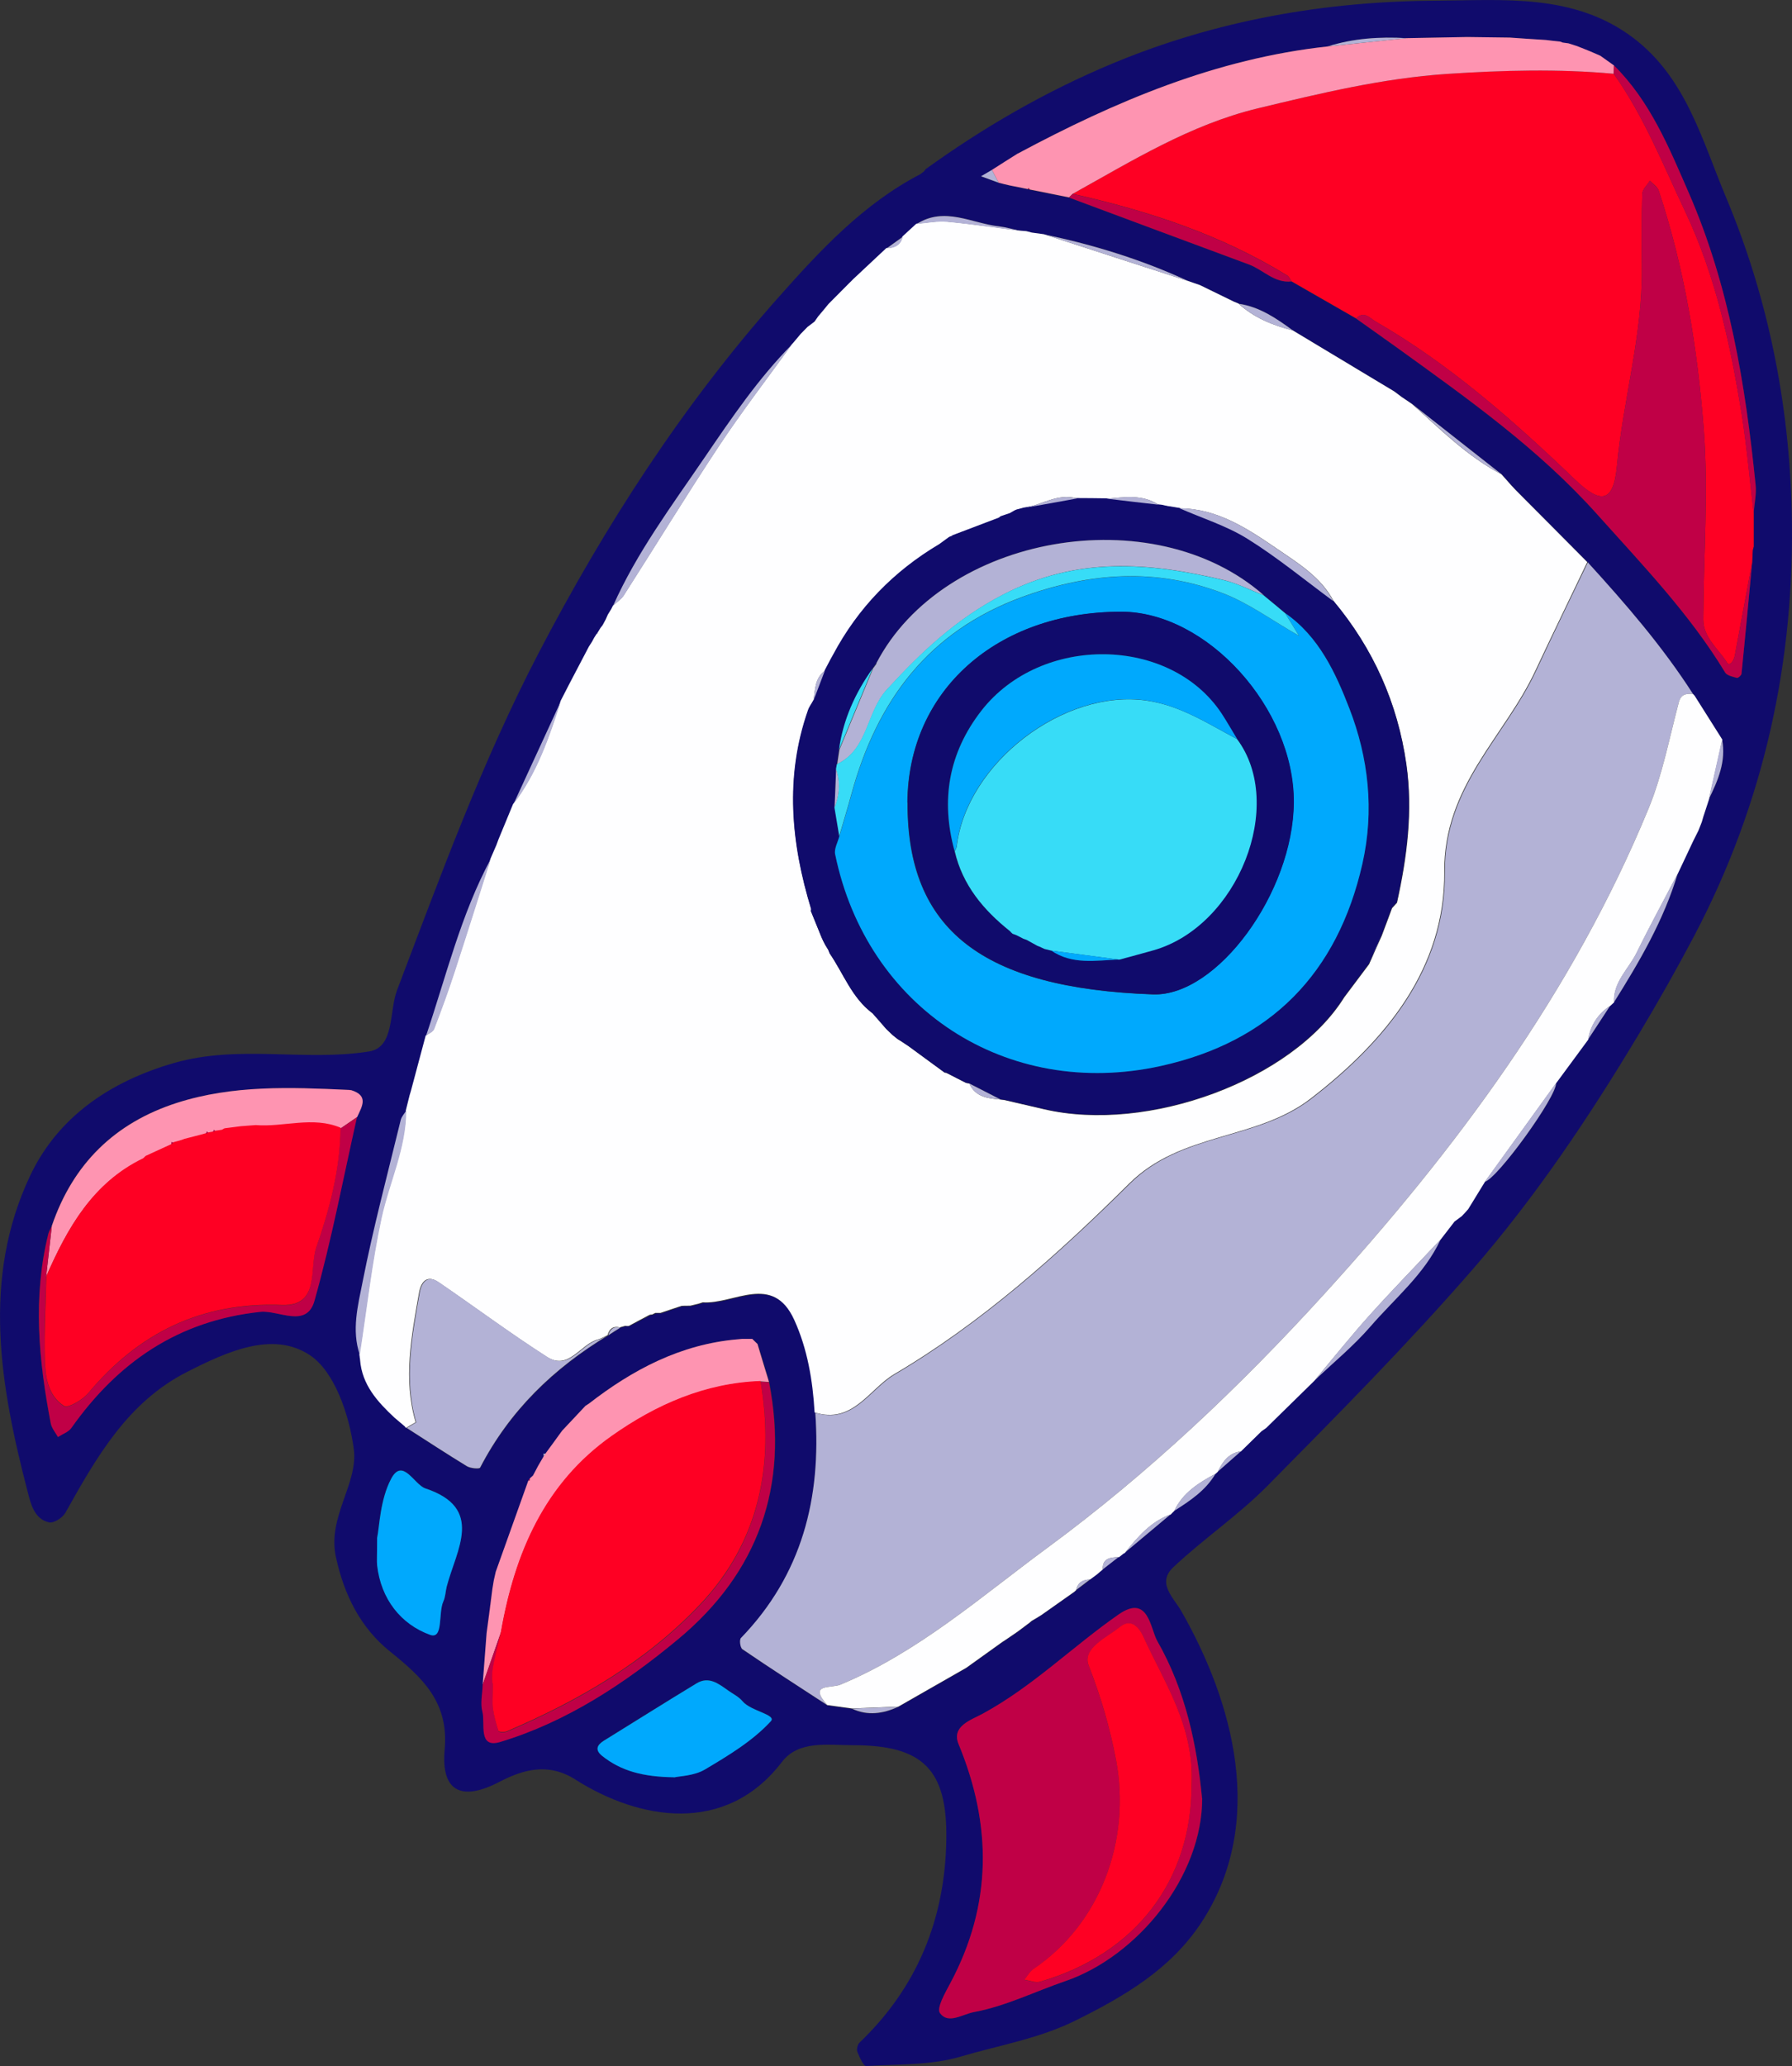 <?xml version="1.0" encoding="UTF-8"?>
<svg id="Layer_2" data-name="Layer 2" xmlns="http://www.w3.org/2000/svg" viewBox="0 0 127.35 146.77">
  <rect x="0" y="0" width="127.35" height="146.77" fill="#333333" stroke="none"/>
  <defs>
    <style>
      .cls-1 {
        fill: #00a9fd;
      }

      .cls-2 {
        fill: #fe0023;
      }

      .cls-3 {
        fill: #fefeff;
      }

      .cls-4 {
        fill: #fe94b1;
      }

      .cls-5 {
        fill: #b3b2d6;
      }

      .cls-6 {
        fill: #c00046;
      }

      .cls-7 {
        fill: #100b6c;
      }

      .cls-8 {
        fill: #37dcf7;
      }
    </style>
  </defs>
  <g id="Layer_18_copy_Image" data-name="Layer 18 copy Image">
    <path class="cls-7" d="m65.75,12.04c4.15-3,8.55-5.54,13.29-7.52C86.42,1.44,94.16.09,102.06.05c4.74-.03,9.78-.54,13.98,2.62,3.77,2.83,4.92,7.29,6.61,11.32,2.99,7.11,4.5,14.65,4.68,22.34.25,10.59-1.96,20.7-6.92,30.13-1.25,2.37-2.57,4.7-3.94,6.99-3.52,5.88-7.35,11.59-11.84,16.75-4.63,5.32-9.61,10.34-14.57,15.36-2.06,2.08-4.53,3.75-6.67,5.76-1.22,1.14.03,2.18.58,3.16,3.59,6.29,6.13,14.95,1.37,22.14-2.17,3.27-5.41,5.17-8.87,6.89-2.63,1.31-5.46,1.77-8.2,2.58-2.12.63-4.46.53-6.71.67-.2.01-.48-.63-.63-1.01-.07-.17.01-.51.15-.65,4.11-3.93,6.08-8.79,6.17-14.41.09-5.06-1.72-6.72-6.64-6.72-1.83,0-3.86-.36-5.05,1.2-3.99,5.21-10.14,4.12-14.67,1.24-1.96-1.25-3.78-.68-5.41.17-2.79,1.45-4.14.57-3.88-2.29.31-3.4-1.59-5.13-3.9-6.99-2.07-1.67-3.24-3.98-3.83-6.7-.62-2.87,1.61-5.21,1.27-7.69-.32-2.38-1.35-5.49-3.14-6.66-2.63-1.73-5.9-.22-8.7,1.2-4.25,2.16-6.45,6.08-8.66,10.02-.2.35-.83.75-1.16.67-1.04-.23-1.3-1.34-1.5-2.12-1.96-7.52-3.31-15.18.17-22.52,1.96-4.14,5.67-6.69,10.25-8,4.61-1.31,9.28-.08,13.83-.81,1.83-.29,1.41-2.84,1.99-4.36,3.07-8.08,6.03-16.21,10.04-23.91,4.74-9.1,10.28-17.67,17.09-25.33,2.92-3.29,6-6.61,10.04-8.71.09-.07.18-.14.28-.21,0,0,0,0,0,0,.03-.05.07-.1.1-.14Zm11.71,100.15c.17-.12.34-.25.5-.37.13-.11.27-.22.4-.34.38-.29.75-.58,1.13-.88.04,0,.06,0,.08-.04.09-.07.19-.15.28-.22.04,0,.07-.01.09-.05,1.08-.9,2.17-1.81,3.25-2.72.08-.08.17-.16.25-.25,1.12-.72,2.24-1.45,2.94-2.64.05-.05.1-.1.15-.14.55-.48,1.1-.96,1.65-1.45.49-.48.97-.95,1.46-1.43.11-.08.22-.15.33-.23,1.14-1.12,2.28-2.24,3.42-3.35,1.35-1.28,2.8-2.47,4.01-3.87,1.72-2,3.83-3.71,4.98-6.18.33-.42.65-.85.98-1.27.17-.12.33-.24.5-.37.08-.09.17-.17.25-.26.07-.08.15-.17.22-.25.4-.65.79-1.29,1.19-1.94.9-.21,5.15-6.08,5.07-7.02.76-1.03,1.51-2.05,2.27-3.08.53-.8,1.05-1.6,1.58-2.41.09-.08.17-.16.26-.24,1.82-2.9,3.55-5.85,4.54-9.17.36-.76.71-1.52,1.07-2.27l.38-.76c.08-.2.16-.41.24-.61.04-.13.07-.25.11-.38.13-.41.27-.81.4-1.22.66-1.34,1.24-2.7.95-4.25-.6-.95-1.2-1.9-1.8-2.85-.06-.09-.11-.18-.17-.27l-.12-.13c-2.16-3.37-4.78-6.39-7.47-9.34-1.68-1.69-3.37-3.38-5.05-5.08-.11-.12-.22-.24-.34-.36-.24-.27-.48-.53-.71-.8-2.12-1.66-4.23-3.33-6.35-4.99-.25-.17-.49-.33-.74-.5-.17-.13-.35-.26-.52-.39-2.41-1.45-4.81-2.89-7.22-4.34-1.18-.86-2.37-1.69-3.86-1.91-.11-.04-.21-.08-.32-.13-.81-.39-1.61-.79-2.42-1.18-.28-.1-.56-.19-.84-.29-3.28-1.52-6.71-2.59-10.24-3.32-.29-.04-.58-.08-.87-.12-.13-.03-.26-.06-.39-.1-.16-.01-.32-.03-.48-.04-.5-.11-.99-.27-1.5-.32-1.94-.22-3.85-1.43-5.84-.17-.33.3-.66.61-.99.91l-1.14.82c-.79.74-1.58,1.48-2.37,2.22l-.26.26c-.49.5-.99.99-1.48,1.49-.25.3-.5.59-.74.89-.08.12-.17.24-.25.36-.17.13-.34.25-.5.38-.16.17-.33.33-.49.5-.17.21-.35.41-.52.62-.04.04-.07.08-.11.12-2.39,2.42-4.29,5.22-6.2,8.02-2.33,3.42-4.81,6.74-6.51,10.54-.04.08-.08.16-.12.24-.08.13-.16.26-.24.39-.05.11-.1.23-.15.34-.07.14-.15.27-.22.41-.05.07-.11.14-.16.21-.06.1-.13.2-.19.31-.03.02-.04.05-.03.09-.06.09-.12.19-.18.28-.05.09-.1.18-.15.28-.08.12-.15.24-.23.36-.47.9-.95,1.81-1.42,2.71-.2.38-.4.77-.59,1.15h0c-1.13,2.45-2.25,4.89-3.38,7.34-.35.84-.69,1.68-1.04,2.52-.05.13-.09.25-.14.38-.14.32-.28.65-.42.97-2.14,3.97-3.18,8.35-4.61,12.58-.35,1.31-.7,2.62-1.05,3.93-.03.1-.06.2-.09.3-.09.36-.18.72-.27,1.08-.13.22-.33.42-.39.66-.93,3.83-1.96,7.64-2.71,11.5-.33,1.68-.8,3.44-.2,5.19,0,.08.02.16.03.24,0,.02-.02.04-.01.05,0,.03.02.06.03.09.15,1.76,1.23,2.96,2.44,4.09.24.21.49.41.73.62.03.04.06.08.09.11,1.42.91,2.83,1.84,4.28,2.72.26.16.89.21.94.1,2.1-4.05,5.24-7.07,9.1-9.4h0c.29-.19.58-.37.86-.55.13-.04.25-.07.38-.11h.26c.49-.25.99-.51,1.48-.77l.15-.03s.07,0,.1-.03l.16-.08c.06,0,.12,0,.18,0,.06,0,.12,0,.19,0,.41-.14.81-.27,1.22-.41.09-.03.18-.06.28-.09.15,0,.3,0,.45-.01h.16c.2-.05.4-.1.61-.15.09-.03.18-.06.28-.09,2.23.15,4.97-2.11,6.5,1.24.94,2.06,1.32,4.31,1.45,6.58.43,6.06-.94,11.51-5.28,16-.12.13-.05.7.1.8,2,1.35,4.02,2.66,6.04,3.98.58.08,1.16.16,1.74.24,1.12.53,2.22.36,3.3-.13,1.61-.92,3.22-1.84,4.83-2.76.85-.61,1.69-1.21,2.54-1.82.09-.06.17-.11.26-.17l.85-.58c.17-.13.34-.26.52-.39.11-.08.22-.16.32-.24.06-.05.12-.09.17-.14.23-.14.45-.28.68-.42.78-.55,1.56-1.1,2.34-1.65.04-.04.09-.08.13-.12.33-.25.66-.5.99-.75h0Zm-52.51-34.75c-.08,0-.15-.01-.23-.02-4.09-.19-8.18-.35-12.15.92-4.42,1.41-7.4,4.34-8.9,8.75-.08.18-.19.35-.24.54-1.12,4.5-.69,8.99.17,13.47.07.34.34.65.51.97.32-.21.74-.35.95-.64,3.31-4.67,7.6-7.63,13.43-8.25,1.29-.14,3.29,1.2,3.85-.79,1.21-4.29,2.03-8.69,3.02-13.04.35-.74.85-1.52-.42-1.91Zm27.45,17.7c-4.04.36-7.45,2.16-10.58,4.59-.07.04-.14.08-.2.13-.56.6-1.13,1.2-1.69,1.8,0,0,0,.02,0,.02-.39.53-.78,1.06-1.16,1.6-.05,0-.09,0-.14,0,0,.07.01.13.02.2-.13.22-.25.43-.38.65-.12.23-.25.46-.37.7-.08.07-.15.14-.23.21-.03.04-.06.09-.1.13-.77,2.16-1.55,4.33-2.32,6.49-.05.21-.09.41-.14.62-.03.2-.07.41-.1.61-.14,1.04-.28,2.09-.41,3.13-.09,1.22-.19,2.44-.28,3.66-.02.63-.18,1.31-.02,1.89.23.82-.34,2.63,1.27,2.15,4.75-1.43,8.87-4.17,12.63-7.29,5.7-4.73,7.9-10.9,6.47-18.26-.27-.9-.54-1.8-.82-2.7h0c-.12-.11-.25-.23-.37-.35,0,0,0,0,0,0-.25,0-.49,0-.74,0l-.32.03ZM109.87,2.85c-.86-.06-1.71-.12-2.57-.18-1.01-.01-2.02-.03-3.03-.04-1.44.03-2.87.05-4.31.08-1.9-.11-3.78,0-5.61.59-7.92.86-15.08,3.89-22.02,7.61l-.02-.02v.03c-.6.39-1.21.78-1.82,1.16-.17.1-.35.2-.77.45.58.21.91.34,1.25.46.26.06.52.12.78.19.07.01.13.03.2.04.36.07.73.15,1.09.22.04.01.09.02.13.04.93.19,1.86.37,2.8.56,4.27,1.59,8.53,3.17,12.8,4.76,1.01.38,1.8,1.33,3.01,1.2,1.53.88,3.07,1.76,4.6,2.64.98.7,1.96,1.39,2.94,2.09,5,3.61,10.01,7.15,14.19,11.82,3.23,3.61,6.57,7.07,9.09,11.23.13.22.54.3.84.38.08.02.31-.18.32-.29.26-2.64.51-5.28.76-7.92.01-.29.03-.57.04-.86l.07-.26c0-.78,0-1.57,0-2.35.05-.68.21-1.36.14-2.03-.72-7.11-1.87-14.13-4.75-20.74-1.4-3.22-2.74-6.5-5.31-9.04-.32-.23-.65-.46-.97-.69-.23-.1-.46-.2-.69-.3-.32-.13-.64-.25-.95-.38-.21-.07-.42-.14-.62-.2-.14-.02-.28-.04-.43-.06-.06-.02-.13-.04-.19-.07-.16-.02-.32-.03-.49-.05-.16-.02-.33-.04-.49-.06Zm-24.44,124.88c-.35-3.67-1.15-7.62-3.18-11.16-.5-.88-.62-3.36-2.74-1.89-3.27,2.27-6.11,5.11-9.64,7.04-.81.44-2.28.87-1.74,2.17,2.38,5.78,2.39,11.42-.59,16.99-.36.68-.99,1.77-.73,2.12.58.81,1.59.08,2.4-.07,2.27-.42,4.34-1.47,6.5-2.2,5.14-1.76,9.75-7.44,9.73-13Zm-37.53-1.48c.42-.1,1.43-.11,2.19-.56,1.67-.99,3.41-2.03,4.69-3.43.43-.47-1.43-.72-2.01-1.42-.27-.32-.68-.52-1.03-.77-.68-.48-1.37-1.03-2.24-.5-2.21,1.34-4.4,2.72-6.6,4.08-.49.3-.62.66-.11,1.07,1.34,1.08,2.9,1.5,5.11,1.52Zm-21.1-17c0,1.31-.03,1.63,0,1.93.27,2.4,1.69,4.19,3.76,4.94.97.35.57-1.56.95-2.38.15-.32.15-.71.24-1.06.67-2.6,2.7-5.55-1.52-6.96-.8-.27-1.61-2.22-2.43-.69-.8,1.51-.84,3.43-1,4.21Z"/>
    <path class="cls-3" d="m42.45,45.01s0-.07.03-.09c.06-.1.13-.2.19-.31.05-.07.11-.14.16-.21.07-.14.15-.27.22-.41.05-.11.1-.23.15-.34.08-.13.16-.26.24-.39.04-.08.08-.16.12-.24.26-.25.59-.45.77-.74,2.26-3.53,4.44-7.1,6.75-10.59,1.64-2.47,3.45-4.82,5.19-7.23.04-.04.07-.08.11-.12.17-.21.35-.41.52-.62.16-.17.33-.33.49-.5.17-.13.34-.25.5-.38.08-.12.17-.24.25-.36.25-.3.5-.59.74-.89.49-.5.99-.99,1.48-1.49.09-.09.18-.17.26-.26.79-.74,1.58-1.48,2.37-2.22.57,0,1-.22,1.14-.82.33-.3.66-.61.99-.91.73-.06,1.47-.21,2.18-.15,1.72.16,3.43.42,5.15.64.16.01.32.03.48.04.13.03.26.06.39.1.29.04.58.08.87.12,3.41,1.11,6.83,2.22,10.24,3.32.28.1.56.19.84.29.81.39,1.61.79,2.42,1.18.11.04.21.08.32.13,1.1,1.01,2.44,1.55,3.86,1.91,2.41,1.45,4.81,2.89,7.22,4.34.17.13.35.26.52.39.25.17.49.33.74.5,2.01,1.79,3.92,3.72,6.35,4.99.24.27.48.53.71.8.11.12.22.24.34.36,1.68,1.69,3.37,3.38,5.05,5.08-1.22,2.56-2.47,5.11-3.67,7.68-2.2,4.73-6.54,8.19-6.49,14.33.05,6.82-4.12,11.95-9.5,16.1-3.87,2.98-9.18,2.36-12.88,6.02-5.09,5.05-10.49,9.89-16.72,13.56-1.76,1.04-2.94,3.57-5.65,2.71-.13-2.27-.51-4.52-1.45-6.58-1.53-3.35-4.28-1.09-6.5-1.24-.09.03-.18.06-.28.09-.2.05-.4.1-.61.15-.05,0-.11,0-.16,0-.15,0-.3,0-.45.01-.09.03-.18.06-.28.09-.41.14-.81.27-1.22.41-.06,0-.12,0-.19,0-.06,0-.12,0-.18,0-.05.03-.11.05-.16.08-.03.03-.06.04-.1.03-.05,0-.1.02-.15.03-.49.26-.99.52-1.48.79-.09,0-.17,0-.26-.01-.13.04-.25.07-.38.11-.47-.11-.74.1-.86.55,0,0,0,0,0,0-.22.1-.43.24-.66.3-1.27.31-2.09,2.25-3.65,1.25-2.63-1.68-5.13-3.55-7.71-5.31-.84-.57-1.25.01-1.38.75-.54,3.08-1.14,6.16-.24,9.2-.27.15-.48.28-.69.4-.03-.04-.06-.08-.09-.11-.24-.21-.49-.41-.73-.62-1.21-1.13-2.3-2.33-2.44-4.09,0-.05-.01-.1-.02-.14,0-.08-.02-.16-.03-.24.5-3.24.86-6.51,1.55-9.71.55-2.55,1.75-4.96,1.75-7.64.09-.36.18-.72.27-1.08.03-.1.06-.2.09-.3.35-1.31.7-2.62,1.05-3.93.2-.15.5-.27.58-.47.51-1.32,1-2.66,1.44-4.01.88-2.7,1.73-5.4,2.59-8.1.14-.32.28-.65.42-.97.05-.13.09-.25.14-.38.35-.84.69-1.68,1.04-2.52,1.68-2.19,2.55-4.75,3.38-7.33h0c.2-.39.4-.77.59-1.15.47-.9.95-1.81,1.42-2.71.08-.12.15-.24.23-.36.05-.09.1-.18.15-.28.06-.09.12-.19.18-.28Zm16.44,22.51c.03.07.05.14.08.21.99,1.44,1.58,3.16,3.05,4.26.32.37.64.74.97,1.11.15.14.3.28.45.43.12.1.24.19.36.29.08.05.15.09.23.14.18.12.35.23.53.35.86.63,1.72,1.26,2.58,1.89l.06.02h.06c.25.12.5.25.75.38.22.11.43.22.65.33.08.01.15.03.23.04.44.98,1.34,1.05,2.23,1.14.08,0,.16.02.24.03.93.22,1.87.43,2.8.65,7.44,1.75,17.71-2.07,21.37-7.94.59-.79,1.18-1.57,1.77-2.36.05-.12.1-.24.16-.36.24-.55.48-1.1.73-1.64.25-.66.5-1.32.74-1.98.12-.13.23-.25.35-.38.72-3.24,1.14-6.51.67-9.83-.62-4.35-2.35-8.21-5.17-11.59-.91-1.73-2.54-2.71-4.06-3.75-2.08-1.42-4.21-2.83-6.88-2.85l-.87-.14c-.14-.03-.28-.06-.42-.09-.07,0-.14-.02-.21-.02-1.16-.76-2.42-.54-3.68-.43-.7,0-1.41-.01-2.11-.02-1.38-.4-2.53.47-3.79.68-.16.04-.33.08-.49.13-.05.02-.1.04-.14.06-.12.07-.23.13-.35.2-.09.03-.18.06-.27.09-.13.04-.25.09-.38.13-.04.03-.08.07-.13.1-1.1.42-2.19.83-3.29,1.25h-.05s-.02.05-.02.05c-.06.02-.12.05-.17.07l-.7.51c-3.23,1.92-5.76,4.52-7.54,7.84-.07.12-.13.24-.2.36-.13.25-.27.51-.4.76-.74.54-.69,1.38-.82,2.15-.13.23-.29.44-.37.68-1.66,4.74-1.21,9.44.22,14.13,0,.05-.01.09-.02.14.25.62.51,1.24.76,1.87.04.09.08.17.12.26.05.09.09.18.14.27l.22.36v.03Z"/>
    <path class="cls-5" d="m57.93,100.35c2.7.86,3.88-1.67,5.65-2.71,6.23-3.68,11.62-8.51,16.72-13.56,3.7-3.67,9.01-3.04,12.88-6.02,5.38-4.15,9.55-9.28,9.5-16.1-.05-6.14,4.29-9.6,6.49-14.33,1.2-2.57,2.44-5.12,3.67-7.68,2.69,2.95,5.3,5.96,7.47,9.34-.47-.02-.84,0-1.01.62-.67,2.53-1.16,5.14-2.15,7.54-5.37,13.02-13.64,24.15-23.04,34.47-5.99,6.58-12.44,12.7-19.64,18-4.76,3.5-9.21,7.45-14.75,9.75-.68.28-2.31-.1-.92,1.46-2.02-1.32-4.05-2.62-6.04-3.98-.16-.11-.23-.68-.1-.8,4.34-4.49,5.71-9.94,5.28-16Z"/>
    <path class="cls-2" d="m96.38,22.62c-1.53-.88-3.07-1.76-4.6-2.64-.1-.14-.17-.33-.3-.41-4.71-2.9-9.89-4.6-15.25-5.8,4.23-2.35,8.35-4.91,13.14-6.07,4.44-1.07,8.88-2.14,13.47-2.45,3.95-.27,7.89-.37,11.84-.01,2.15,3.02,3.5,6.44,5.07,9.76,2.18,4.6,3.23,9.48,4.03,14.45.37,2.33.57,4.68.85,7.02,0,.78,0,1.57,0,2.35-.02.09-.05.18-.07.26-.01.29-.03.57-.04.86-.41,2.2-.82,4.41-1.23,6.61-.06.35-.36.83-.56.52-.62-.99-1.69-1.77-1.69-3.08.02-4.49.38-9,.04-13.46-.44-5.75-1.37-11.46-3.2-16.98-.09-.28-.41-.48-.63-.71-.19.31-.53.61-.54.93-.05,1.74-.05,3.49-.03,5.24.06,4.78-1.33,9.37-1.77,14.09-.25,2.68-1.19,2.69-3,.95-4.36-4.18-8.88-8.17-14.15-11.21-.39-.22-.83-.8-1.38-.22Z"/>
    <path class="cls-3" d="m58.8,121.13c-1.39-1.56.23-1.18.92-1.46,5.54-2.3,9.99-6.25,14.75-9.75,7.2-5.3,13.65-11.42,19.64-18,9.4-10.32,17.67-21.45,23.04-34.47.99-2.4,1.48-5.01,2.15-7.54.16-.62.54-.64,1.01-.62.04.04.08.09.12.13.06.09.11.18.17.27.6.95,1.2,1.9,1.8,2.85-.32,1.42-.63,2.84-.95,4.25-.13.41-.27.81-.4,1.22-.04.13-.07.25-.11.38-.08.2-.16.41-.24.61-.13.25-.25.51-.38.76-.36.76-.71,1.52-1.07,2.27-.98,1.88-2,3.74-2.93,5.64-.57,1.16-1.68,2.08-1.61,3.53-.09.08-.17.16-.26.24-.87.57-1.41,1.37-1.58,2.41-.76,1.03-1.51,2.05-2.27,3.08-1.69,2.34-3.38,4.68-5.07,7.02-.4.65-.79,1.29-1.19,1.94-.07.08-.15.17-.22.25-.08.09-.17.17-.25.26-.17.12-.33.24-.5.37-.33.42-.65.85-.98,1.27-1.7,1.81-3.44,3.59-5.1,5.44-1.34,1.5-2.6,3.07-3.89,4.61-1.14,1.12-2.28,2.24-3.42,3.35-.11.08-.22.15-.33.23l-1.46,1.43c-.87.11-1.3.74-1.65,1.45-.05.05-.1.1-.15.14-1.2.64-2.33,1.35-2.94,2.64-.08.08-.17.16-.25.25-1.42.5-2.34,1.6-3.25,2.72-.02.03-.05.05-.09.05-.09.07-.19.15-.28.22-.02.03-.04.05-.08.04-.58.03-1.16.06-1.13.88-.13.11-.27.22-.4.34-.17.12-.34.25-.5.37,0,0,0,0,0,0-.51.01-.88.22-.99.75-.04.04-.09.08-.13.12-.78.55-1.56,1.1-2.34,1.65-.23.14-.45.28-.68.41-.06.05-.12.09-.17.14-.11.08-.22.16-.32.24-.17.13-.34.26-.52.39-.28.19-.57.39-.85.58-.09.06-.17.11-.26.17-.85.61-1.69,1.21-2.54,1.82-1.61.92-3.22,1.84-4.83,2.76-1.1.04-2.2.09-3.3.13-.58-.08-1.16-.16-1.74-.24Z"/>
    <path class="cls-6" d="m85.43,127.73c.02,5.56-4.59,11.24-9.73,13-2.16.74-4.23,1.78-6.5,2.2-.8.15-1.82.88-2.4.07-.26-.36.37-1.44.73-2.12,2.98-5.57,2.98-11.21.59-16.99-.53-1.29.93-1.72,1.74-2.17,3.53-1.92,6.38-4.77,9.64-7.04,2.12-1.47,2.24,1.01,2.74,1.89,2.03,3.54,2.83,7.49,3.18,11.16Zm-.75-.93c.21-4.22-1.97-7.3-3.45-10.59-.25-.54-.82-1.29-1.62-.65-.96.77-2.72,1.52-2.24,2.77.86,2.2,1.5,4.38,1.94,6.7,1.08,5.69-1.12,11.63-5.86,14.84-.27.18-.45.51-.66.77.37.05.78.24,1.12.14,6.84-1.98,10.76-7.22,10.77-13.98Z"/>
    <path class="cls-6" d="m96.38,22.62c.56-.59.99,0,1.38.22,5.27,3.04,9.79,7.03,14.15,11.21,1.81,1.74,2.76,1.73,3-.95.44-4.72,1.83-9.31,1.77-14.09-.02-1.75-.03-3.49.03-5.24,0-.31.35-.62.54-.93.21.24.53.44.63.71,1.83,5.51,2.76,11.23,3.2,16.98.34,4.46-.02,8.97-.04,13.46,0,1.31,1.07,2.09,1.69,3.08.2.32.5-.17.56-.52.41-2.2.82-4.41,1.23-6.61-.25,2.64-.49,5.28-.76,7.92-.01.11-.24.31-.32.29-.3-.08-.7-.16-.84-.38-2.52-4.16-5.86-7.62-9.09-11.23-4.18-4.67-9.19-8.21-14.19-11.82-.97-.7-1.96-1.39-2.94-2.09Z"/>
    <path class="cls-4" d="m114.68,5.24c-3.95-.36-7.88-.25-11.84.01-4.59.31-9.02,1.38-13.47,2.45-4.79,1.16-8.91,3.72-13.14,6.07-.09.08-.18.17-.26.25-.93-.19-1.86-.37-2.79-.56-.03-.03-.05-.07-.08-.1-.02.02-.04.04-.06.07-.36-.07-.73-.15-1.09-.22-.06-.01-.13-.03-.2-.04-.26-.06-.52-.12-.78-.19-.16-.3-.32-.61-.48-.91.61-.39,1.22-.78,1.83-1.16,0,0,.01,0,.01,0,6.93-3.71,14.1-6.75,22.02-7.61,1.87-.2,3.74-.39,5.61-.59,1.44-.03,2.87-.05,4.31-.08,1.01.01,2.02.03,3.03.04.86.06,1.71.12,2.57.17.16.02.33.04.49.06.16.02.32.03.49.05.06.02.13.04.19.07.14.02.28.04.43.06.21.07.42.14.62.2.32.13.64.25.95.38.23.1.46.2.69.3.32.23.65.46.97.69,0,.2-.01.39-.02.59Z"/>
    <path class="cls-5" d="m28.89,101.44c.21-.12.42-.24.69-.4-.9-3.04-.3-6.12.24-9.2.13-.73.54-1.32,1.38-.75,2.58,1.76,5.08,3.63,7.71,5.31,1.56,1,2.39-.95,3.65-1.25.23-.06.44-.2.66-.3-3.87,2.33-7,5.35-9.1,9.4-.06.11-.69.05-.94-.1-1.44-.88-2.86-1.81-4.28-2.72Z"/>
    <path class="cls-4" d="m41.82,99.73c3.14-2.44,6.55-4.24,10.58-4.59.11-.01.21-.02.32-.03.25,0,.49,0,.74,0,0,0,0,0,0,0,.12.12.25.24.37.36,0,0,0,0,0,0,.27.9.54,1.8.82,2.7-.2-.01-.4-.03-.59-.04-3.95.14-7.42,1.67-10.57,3.89-4.79,3.38-6.9,8.34-7.88,13.91l-1.31,3.74c.09-1.22.19-2.44.28-3.66.14-1.04.28-2.09.41-3.13.03-.2.07-.41.1-.61.05-.21.09-.41.14-.62.77-2.16,1.55-4.33,2.32-6.49.03,0,.07,0,.1,0,0-.05,0-.09,0-.14.08-.07.15-.14.23-.21.12-.23.25-.46.37-.7.13-.22.25-.43.38-.65.04-.06.08-.13.12-.19.39-.53.78-1.06,1.16-1.59,0,0,.03,0,.03,0l-.02-.02c.56-.6,1.13-1.2,1.69-1.8.07-.04.14-.08.2-.13Z"/>
    <path class="cls-4" d="m3.68,87.09c1.5-4.41,4.48-7.33,8.9-8.75,3.97-1.27,8.06-1.11,12.15-.92.08,0,.15.01.23.02,1.27.39.76,1.17.42,1.91-.39.27-.79.54-1.18.81-1.99-.84-4.03-.03-6.04-.19-.35.03-.7.05-1.05.08-.39.05-.78.1-1.17.15-.06.03-.12.06-.18.1-.16.02-.31.04-.47.07-.03-.04-.06-.08-.08-.11-.03.06-.05.11-.08.17-.11.02-.22.04-.33.06-.03-.04-.06-.07-.09-.11-.03.06-.06.11-.09.17-.51.13-1.02.26-1.53.4-.06.02-.12.04-.18.07-.19.05-.38.1-.57.16-.05-.02-.09-.03-.14-.05,0,.06-.02.12-.03.18-.61.28-1.22.56-1.83.84-.05.05-.11.1-.16.16-3.59,1.72-5.39,4.93-6.9,8.38.13-1.19.27-2.39.4-3.58Z"/>
    <path class="cls-1" d="m47.9,126.25c-2.21-.03-3.77-.45-5.11-1.52-.51-.41-.38-.76.11-1.07,2.2-1.36,4.39-2.74,6.6-4.08.87-.53,1.56.02,2.24.5.35.25.77.45,1.03.77.58.7,2.44.95,2.01,1.42-1.29,1.4-3.02,2.44-4.69,3.43-.76.45-1.77.46-2.19.56Z"/>
    <path class="cls-1" d="m26.8,109.25c.17-.78.2-2.7,1-4.21.82-1.53,1.63.42,2.43.69,4.22,1.4,2.2,4.36,1.52,6.96-.09.35-.09.73-.24,1.06-.38.83.02,2.73-.95,2.38-2.07-.75-3.49-2.54-3.76-4.94-.03-.31,0-.62,0-1.93Z"/>
    <path class="cls-6" d="m3.68,87.09c-.13,1.19-.27,2.39-.4,3.58-.05,1.94-.16,3.87-.11,5.81.03,1.28.21,2.66,1.37,3.41.28.18,1.32-.43,1.72-.91,3.6-4.29,8.05-6.49,13.75-6.26,2.76.11,1.95-2.62,2.45-4.06.95-2.72,1.7-5.55,1.73-8.49.39-.27.79-.54,1.18-.81-.98,4.35-1.81,8.75-3.02,13.04-.56,1.99-2.56.65-3.85.79-5.84.62-10.13,3.58-13.43,8.25-.21.29-.63.43-.95.64-.18-.32-.45-.63-.51-.97-.86-4.48-1.29-8.97-.17-13.47.05-.19.16-.36.24-.54Z"/>
    <path class="cls-6" d="m34.3,119.67c.44-1.25.87-2.5,1.31-3.74-.27,1.41-.8,2.77-.58,3.76,0,.9-.05,1.31.01,1.72.08.53.22,1.06.39,1.58.02.07.42.09.6.02,5.11-2.18,9.88-4.95,13.71-8.99,4.22-4.44,5.31-9.92,4.32-15.87.2.01.4.03.59.04,1.43,7.36-.77,13.53-6.47,18.26-3.76,3.12-7.89,5.86-12.63,7.29-1.61.49-1.05-1.33-1.27-2.15-.16-.58,0-1.26.02-1.89Z"/>
    <path class="cls-6" d="m114.68,5.24c0-.2.01-.39.02-.59,2.57,2.54,3.91,5.83,5.31,9.04,2.88,6.61,4.03,13.63,4.75,20.74.07.66-.09,1.35-.14,2.03-.28-2.34-.48-4.69-.85-7.02-.79-4.96-1.85-9.84-4.03-14.45-1.57-3.32-2.92-6.74-5.07-9.76Z"/>
    <path class="cls-6" d="m75.97,14.03c.09-.08.18-.17.26-.25,5.36,1.2,10.53,2.9,15.25,5.8.13.08.2.27.3.41-1.22.13-2-.82-3.01-1.2-4.27-1.58-8.53-3.17-12.8-4.76Z"/>
    <path class="cls-5" d="m56.28,24.47c-1.74,2.41-3.55,4.76-5.19,7.23-2.31,3.49-4.49,7.06-6.75,10.59-.19.29-.51.5-.77.74,1.7-3.81,4.18-7.12,6.51-10.54,1.91-2.8,3.81-5.6,6.2-8.02Z"/>
    <path class="cls-5" d="m28.87,78.89c0,2.68-1.19,5.09-1.75,7.64-.69,3.2-1.05,6.47-1.55,9.71-.6-1.75-.13-3.52.2-5.19.76-3.86,1.78-7.67,2.71-11.5.06-.24.26-.44.39-.66Z"/>
    <path class="cls-5" d="m93.39,98.09c1.29-1.54,2.55-3.12,3.89-4.61,1.66-1.85,3.4-3.63,5.1-5.44-1.14,2.47-3.25,4.18-4.98,6.18-1.21,1.4-2.67,2.59-4.01,3.87Z"/>
    <path class="cls-5" d="m34.89,60.99c-.86,2.7-1.71,5.41-2.59,8.1-.44,1.35-.93,2.68-1.44,4.01-.08.2-.38.32-.58.47,1.43-4.23,2.47-8.61,4.61-12.58Z"/>
    <path class="cls-5" d="m114.69,71.21c-.07-1.45,1.04-2.37,1.61-3.53.93-1.9,1.95-3.76,2.93-5.64-.99,3.32-2.72,6.27-4.54,9.17Z"/>
    <path class="cls-5" d="m84.47,19.98c-3.41-1.11-6.83-2.22-10.24-3.32,3.53.74,6.96,1.8,10.24,3.32Z"/>
    <path class="cls-5" d="m39.87,49.79c-.83,2.58-1.7,5.14-3.38,7.33,1.13-2.44,2.25-4.89,3.38-7.33Z"/>
    <path class="cls-5" d="m105.51,83.95c1.69-2.34,3.38-4.68,5.07-7.02.08.93-4.17,6.81-5.07,7.02Z"/>
    <path class="cls-5" d="m106.73,33.71c-2.42-1.27-4.33-3.2-6.35-4.99,2.12,1.66,4.23,3.33,6.35,4.99Z"/>
    <path class="cls-5" d="m72.48,16.4c-1.72-.22-3.43-.48-5.15-.64-.72-.07-1.46.09-2.18.15,1.98-1.26,3.9-.04,5.84.17.51.06,1,.21,1.5.32Z"/>
    <path class="cls-5" d="m91.9,23.49c-1.42-.37-2.76-.9-3.86-1.91,1.49.22,2.69,1.05,3.86,1.91Z"/>
    <path class="cls-5" d="m83.44,107.33c.61-1.29,1.74-2.01,2.94-2.64-.7,1.19-1.81,1.92-2.94,2.64Z"/>
    <path class="cls-5" d="m121.43,56.78c.32-1.42.63-2.84.95-4.25.3,1.55-.29,2.91-.95,4.25Z"/>
    <path class="cls-5" d="m79.94,110.29c.91-1.12,1.83-2.21,3.25-2.72-1.08.9-2.17,1.81-3.25,2.72Z"/>
    <path class="cls-5" d="m99.96,2.71c-1.87.2-3.74.39-5.61.59,1.83-.58,3.71-.7,5.61-.59Z"/>
    <path class="cls-5" d="m68.67,118.47c.85-.61,1.69-1.21,2.54-1.82-.85.61-1.69,1.21-2.54,1.82Z"/>
    <path class="cls-5" d="m112.85,73.85c.17-1.03.71-1.83,1.58-2.41-.53.8-1.05,1.6-1.58,2.41Z"/>
    <path class="cls-5" d="m60.54,121.37c1.1-.04,2.2-.09,3.3-.13-1.08.49-2.18.66-3.3.13Z"/>
    <path class="cls-6" d="m34.99,112.87c-.14,1.04-.28,2.09-.41,3.13.14-1.04.28-2.09.41-3.13Z"/>
    <path class="cls-5" d="m87.73,21.45c-.81-.39-1.61-.79-2.42-1.18.81.39,1.61.79,2.42,1.18Z"/>
    <path class="cls-5" d="m86.53,104.55c.35-.71.77-1.34,1.65-1.45-.55.48-1.1.96-1.65,1.45Z"/>
    <path class="cls-5" d="m107.3,2.67c-1.01-.01-2.02-.03-3.03-.04,1.01.01,2.02.03,3.03.04Z"/>
    <path class="cls-5" d="m74.01,114.72c.78-.55,1.56-1.1,2.34-1.65-.78.55-1.56,1.1-2.34,1.65Z"/>
    <path class="cls-5" d="m64.16,16.82c-.14.6-.57.81-1.14.82.38-.27.76-.55,1.14-.82Z"/>
    <path class="cls-5" d="m78.37,111.48c-.03-.81.55-.85,1.13-.88-.38.29-.75.58-1.13.88Z"/>
    <path class="cls-5" d="m70.49,12.07c.16.3.32.61.48.91-.33-.12-.67-.25-1.25-.46.42-.25.6-.35.77-.45Z"/>
    <path class="cls-5" d="m76.48,112.94c.11-.54.48-.74.99-.75-.33.25-.66.5-.99.75Z"/>
    <path class="cls-5" d="m58.9,21.61c-.25.3-.5.59-.74.89.25-.3.5-.59.74-.89Z"/>
    <path class="cls-5" d="m43.22,94.86c.12-.44.39-.66.86-.55-.29.18-.58.36-.86.55Z"/>
    <path class="cls-5" d="m40.47,48.64c-.2.38-.4.77-.59,1.15.2-.38.4-.77.59-1.15Z"/>
    <path class="cls-5" d="m71.47,116.48c.28-.19.57-.39.85-.58-.28.19-.57.39-.85.58Z"/>
    <path class="cls-5" d="m28.06,100.72c.24.21.49.41.73.62-.24-.21-.49-.41-.73-.62Z"/>
    <path class="cls-6" d="m113.73,3.96c-.23-.1-.46-.2-.69-.3.23.1.46.2.69.3Z"/>
    <path class="cls-5" d="m38.26,104.11c-.12.23-.25.46-.37.7.12-.23.25-.46.37-.7Z"/>
    <path class="cls-5" d="m120.3,59.76c.13-.25.25-.51.38-.76-.13.25-.25.51-.38.76Z"/>
    <path class="cls-5" d="m56.91,23.73c-.17.21-.35.41-.52.62.17-.21.35-.41.52-.62Z"/>
    <path class="cls-6" d="m35.23,111.64c-.05.21-.09.42-.14.62.05-.21.09-.42.14-.62Z"/>
    <path class="cls-5" d="m73.34,115.13c.23-.14.45-.28.68-.41-.23.14-.45.28-.68.41Z"/>
    <path class="cls-5" d="m99.64,28.22c-.17-.13-.35-.26-.52-.39.17.13.35.26.52.39Z"/>
    <path class="cls-5" d="m112.09,3.28c-.21-.07-.42-.14-.62-.2.21.07.42.14.62.2Z"/>
    <path class="cls-6" d="m52.73,95.11c-.11.01-.22.02-.32.03.11-.01.22-.02.32-.03Z"/>
    <path class="cls-5" d="m57.9,22.86c-.17.13-.34.25-.5.38.17-.13.34-.25.5-.38Z"/>
    <path class="cls-5" d="m103.36,86.77c.17-.12.33-.24.5-.37-.17.12-.33.24-.5.37Z"/>
    <path class="cls-5" d="m77.47,112.19c.17-.12.34-.25.5-.37-.17.12-.34.25-.5.37Z"/>
    <path class="cls-5" d="m110.36,2.91c-.16-.02-.33-.04-.49-.06.16.02.33.04.49.06Z"/>
    <path class="cls-5" d="m35.46,59.64c-.05.13-.09.25-.14.38.05-.13.09-.25.14-.38Z"/>
    <path class="cls-5" d="m120.92,58.39c.04-.13.07-.25.11-.38-.04.13-.07.25-.11.38Z"/>
    <path class="cls-5" d="m107.78,34.86c-.11-.12-.22-.24-.34-.36.11.12.22.24.34.36Z"/>
    <path class="cls-6" d="m24.96,77.44c-.08,0-.15-.01-.23-.02.08,0,.15.01.23.02Z"/>
    <path class="cls-5" d="m73.35,16.54c-.13-.03-.26-.06-.39-.1.13.03.26.06.39.1Z"/>
    <path class="cls-5" d="m72.84,115.51c.11-.08.22-.16.32-.24-.11.08-.22.16-.32.24Z"/>
    <path class="cls-5" d="m43.44,43.27c-.08.13-.16.26-.24.39.08-.13.16-.26.24-.39Z"/>
    <path class="cls-5" d="m38.76,103.27c-.04.06-.08.13-.12.19,0-.07-.01-.13-.02-.2.05,0,.09,0,.14,0Z"/>
    <path class="cls-5" d="m89.64,101.67c.11-.08.22-.15.33-.23-.11.08-.22.15-.33.23Z"/>
    <path class="cls-5" d="m42.45,45.01c-.06.09-.12.19-.18.28.06-.09.12-.19.18-.28Z"/>
    <path class="cls-6" d="m41.82,99.73c-.07.04-.14.09-.2.13.07-.04.14-.09.2-.13Z"/>
    <path class="cls-5" d="m42.12,45.57c-.08.12-.15.24-.23.36.08-.12.15-.24.23-.36Z"/>
    <path class="cls-5" d="m43.05,44c-.07.14-.15.27-.22.41.07-.14.15-.27.22-.41Z"/>
    <path class="cls-6" d="m37.65,105.02s0,.09,0,.14c-.03,0-.07,0-.1,0,.03-.04.06-.09.1-.13Z"/>
    <path class="cls-5" d="m120.58,49.68c-.06-.09-.11-.18-.17-.27.06.09.11.18.17.27Z"/>
    <path class="cls-5" d="m42.67,44.62c-.06.1-.13.2-.19.31.06-.1.13-.2.19-.31Z"/>
    <path class="cls-5" d="m111.04,3.02c-.06-.02-.13-.04-.19-.07.06.02.13.04.19.07Z"/>
    <path class="cls-5" d="m48.21,92.87c.09-.03.18-.06.28-.09-.09.03-.18.06-.28.09Z"/>
    <path class="cls-6" d="m73.04,13.43s.04-.04.06-.07c.03.03.05.07.08.1-.05-.01-.09-.02-.13-.04Z"/>
    <path class="cls-5" d="m49.7,92.62c.09-.03.18-.06.28-.09-.09.03-.18.06-.28.09Z"/>
    <path class="cls-6" d="m71.76,13.17c.07.01.13.03.2.04-.07-.01-.13-.03-.2-.04Z"/>
    <path class="cls-6" d="m124.56,39.08c.02-.09.05-.18.07-.26-.02.09-.05.18-.07.26Z"/>
    <path class="cls-5" d="m79.58,110.57c.09-.07.19-.15.28-.22-.09.07-.19.15-.28.22Z"/>
    <path class="cls-5" d="m104.1,86.14c.07-.08.15-.17.22-.25-.07.08-.15.17-.22.25Z"/>
    <path class="cls-5" d="m29.23,77.51c-.03.1-.06.2-.09.3.03-.1.06-.2.09-.3Z"/>
    <path class="cls-5" d="m60.64,19.87c-.09.09-.18.17-.26.26.09-.09.18-.17.26-.26Z"/>
    <path class="cls-5" d="m44.46,94.2c.09,0,.18,0,.26.01-.09,0-.18,0-.26-.01Z"/>
    <polygon class="cls-6" points="72.33 10.9 72.32 10.9 72.31 10.88 72.33 10.9"/>
    <polygon class="cls-6" points="39.93 101.66 39.95 101.68 39.92 101.68 39.93 101.66"/>
    <path class="cls-5" d="m25.6,96.48s.01.1.02.14c-.01-.03-.03-.06-.03-.09,0-.02,0-.03.01-.05Z"/>
    <path class="cls-6" d="m53.83,95.46s0,0,0,0c0,0,0,0,0,0Z"/>
    <path class="cls-6" d="m53.46,95.11s0,0,0,0,0,0,0,0Z"/>
    <path class="cls-5" d="m46.21,93.43c.05,0,.1-.02.15-.03-.05,0-.1.02-.15.03Z"/>
    <path class="cls-5" d="m46.81,93.29c.06,0,.12,0,.19,0-.06,0-.12,0-.19,0Z"/>
    <path class="cls-5" d="m46.46,93.37c.05-.03.11-.05.16-.08-.05.03-.11.05-.16.08Z"/>
    <path class="cls-5" d="m48.93,92.77c.05,0,.11,0,.16,0-.05,0-.11,0-.16,0Z"/>
    <path class="cls-7" d="m71.34,78.12c-.08,0-.16-.02-.24-.03-.74-.38-1.49-.76-2.23-1.14-.08-.01-.15-.03-.23-.04-.22-.11-.43-.22-.65-.33-.25-.13-.5-.26-.75-.39-.04,0-.08,0-.12-.01-.86-.63-1.72-1.26-2.58-1.89-.18-.12-.35-.23-.53-.35-.08-.05-.15-.09-.23-.14-.12-.1-.24-.19-.36-.29-.15-.14-.3-.28-.45-.43-.32-.37-.64-.74-.97-1.11-1.47-1.09-2.06-2.82-3.05-4.26-.03-.07-.05-.14-.08-.21,0,0-.01-.03-.01-.03-.07-.12-.15-.24-.22-.36-.05-.09-.09-.18-.14-.27-.04-.09-.08-.17-.12-.26-.25-.62-.51-1.24-.76-1.87,0-.05.01-.09.02-.14-1.43-4.69-1.88-9.39-.22-14.13.08-.24.25-.45.37-.68.27-.72.55-1.43.82-2.15.13-.25.27-.51.4-.76.07-.12.13-.24.2-.36,1.77-3.32,4.3-5.92,7.54-7.84.23-.17.47-.34.7-.51.06-.02.12-.05.17-.07.02-.02.05-.03.07-.05,1.1-.42,2.19-.83,3.29-1.25.04-.03.08-.07.13-.1.13-.04.25-.09.38-.13.09-.03.18-.06.27-.09.12-.07.23-.13.35-.2.05-.02.1-.04.14-.06.16-.04.33-.08.49-.13,1.26-.23,2.53-.46,3.79-.68.7,0,1.41.01,2.11.02,1.23.14,2.45.28,3.68.43.07,0,.14.02.21.02.14.03.28.06.42.09.29.05.58.09.87.14,1.63.71,3.36,1.25,4.85,2.18,2.12,1.32,4.07,2.93,6.09,4.42,2.82,3.37,4.55,7.24,5.17,11.59.47,3.32.04,6.59-.67,9.83-.12.13-.23.25-.35.38-.25.66-.5,1.32-.74,1.98-.24.55-.48,1.1-.73,1.64-.05.12-.1.24-.16.36-.59.79-1.18,1.57-1.77,2.36-3.66,5.87-13.93,9.69-21.37,7.94-.93-.22-1.87-.43-2.8-.65Zm-11.92-23.49c-.04.91-.08,1.82-.11,2.73.11.68.23,1.35.34,2.03-.11.43-.38.89-.3,1.28,2.25,10.96,12.19,17.47,23.16,15.04,7.77-1.71,12.54-6.55,14.31-14.36.86-3.79.43-7.53-.92-11.02-.97-2.51-2.16-5.12-4.56-6.78-.51-.42-1.02-.84-1.53-1.27-7.88-6.94-22.8-4.31-27.54,4.84-.07.1-.15.2-.22.31h-.03s0,.05,0,.05c-1.24,1.75-2.1,3.65-2.4,5.79-.05.34-.1.67-.15,1.01-.02.11-.04.23-.06.34Z"/>
    <path class="cls-5" d="m94.75,42.7c-2.02-1.49-3.97-3.1-6.09-4.42-1.49-.93-3.23-1.47-4.85-2.18,2.68.02,4.81,1.43,6.88,2.85,1.52,1.04,3.16,2.02,4.06,3.75Z"/>
    <path class="cls-5" d="m82.32,35.85c-1.23-.14-2.45-.28-3.68-.43,1.26-.11,2.53-.33,3.68.43Z"/>
    <path class="cls-5" d="m76.53,35.41c-1.26.23-2.53.46-3.79.68,1.27-.21,2.42-1.08,3.79-.68Z"/>
    <path class="cls-5" d="m68.87,76.96c.74.38,1.49.76,2.23,1.14-.89-.09-1.79-.16-2.23-1.14Z"/>
    <path class="cls-5" d="m95.51,70.83c.59-.79,1.18-1.57,1.77-2.36-.59.79-1.18,1.57-1.77,2.36Z"/>
    <path class="cls-5" d="m71.34,78.12c.93.22,1.87.43,2.8.65-.93-.22-1.87-.43-2.8-.65Z"/>
    <path class="cls-5" d="m97.43,68.11c.24-.55.48-1.1.73-1.64-.24.55-.48,1.1-.73,1.64Z"/>
    <path class="cls-5" d="m58.62,47.64c-.27.72-.55,1.43-.82,2.15.13-.77.08-1.61.82-2.15Z"/>
    <path class="cls-5" d="m62.02,71.98c.32.37.64.74.97,1.11-.32-.37-.64-.74-.97-1.11Z"/>
    <path class="cls-5" d="m67.45,38.17c-.23.17-.47.34-.7.51.23-.17.47-.34.7-.51Z"/>
    <path class="cls-5" d="m68,76.58c.22.11.43.22.65.33-.22-.11-.43-.22-.65-.33Z"/>
    <path class="cls-5" d="m64.02,73.94c.18.12.35.23.53.35-.18-.12-.35-.23-.53-.35Z"/>
    <path class="cls-5" d="m98.9,64.49c.12-.13.23-.25.35-.38-.12.13-.23.25-.35.38Z"/>
    <path class="cls-5" d="m82.94,35.96c-.14-.03-.28-.06-.42-.09.14.03.28.06.42.09Z"/>
    <path class="cls-5" d="m59.21,46.52c-.07.12-.13.24-.2.36.07-.12.13-.24.2-.36Z"/>
    <path class="cls-5" d="m63.43,73.52c.12.1.24.19.36.29-.12-.1-.24-.19-.36-.29Z"/>
    <path class="cls-5" d="m58.65,67.13c.07.12.15.24.22.36-.07-.12-.15-.24-.22-.36Z"/>
    <path class="cls-5" d="m58.39,66.6c.04.09.08.17.12.26-.04-.09-.08-.17-.12-.26Z"/>
    <path class="cls-5" d="m71.75,36.47c-.09.03-.18.06-.27.09.09-.03.18-.06.27-.09Z"/>
    <path class="cls-5" d="m58.89,67.52c.03.07.05.14.08.21-.03-.07-.05-.14-.08-.21Z"/>
    <path class="cls-5" d="m67.12,76.18s.08,0,.12.01c0,0-.06.01-.06.01l-.06-.02Z"/>
    <path class="cls-5" d="m72.24,36.21s-.1.04-.14.06c.05-.02.1-.04.14-.06Z"/>
    <path class="cls-5" d="m71.11,36.7s-.08.07-.13.1c.04-.03.08-.07.13-.1Z"/>
    <path class="cls-5" d="m67.69,38.05s-.05.03-.07.05c0,0,.02-.05.02-.05h.05Z"/>
    <path class="cls-5" d="m57.64,64.6s-.01.09-.02.14c0-.05.01-.09.02-.14Z"/>
    <path class="cls-2" d="m84.68,126.79c0,6.76-3.93,12-10.77,13.98-.33.1-.74-.09-1.12-.14.22-.26.39-.59.66-.77,4.74-3.2,6.94-9.14,5.86-14.84-.44-2.32-1.08-4.5-1.94-6.7-.49-1.24,1.28-2,2.24-2.77.79-.64,1.37.11,1.62.65,1.48,3.29,3.66,6.37,3.45,10.59Z"/>
    <path class="cls-2" d="m54.05,98.12c1,5.96-.1,11.43-4.32,15.87-3.83,4.04-8.6,6.81-13.71,8.99-.17.07-.58.05-.6-.02-.17-.51-.31-1.04-.39-1.58-.06-.4-.01-.82-.01-1.72-.22-.98.3-2.35.58-3.76.98-5.57,3.09-10.54,7.88-13.91,3.15-2.22,6.62-3.75,10.57-3.89Z"/>
    <path class="cls-2" d="m24.2,80.15c-.03,2.94-.78,5.77-1.73,8.49-.5,1.44.3,4.17-2.45,4.06-5.7-.22-10.16,1.97-13.75,6.26-.4.48-1.44,1.09-1.72.91-1.17-.75-1.34-2.13-1.37-3.41-.05-1.93.07-3.87.11-5.81,1.51-3.44,3.31-6.65,6.9-8.38.05-.05.11-.1.16-.16.61-.28,1.22-.56,1.83-.84.05-.05.11-.09.17-.14.19-.05.38-.1.57-.16.06-.02.12-.04.18-.07.51-.13,1.02-.26,1.53-.4.06-.02.12-.04.18-.06.11-.02.22-.04.33-.06.05-.02.11-.04.16-.06.16-.02.31-.04.47-.07.06-.03.12-.06.18-.1.39-.05.78-.1,1.17-.15.35-.03.7-.05,1.05-.08,2.01.16,4.05-.65,6.04.19Z"/>
    <path class="cls-6" d="m18.16,79.96c-.35.03-.7.05-1.05.08.35-.03.7-.05,1.05-.08Z"/>
    <path class="cls-6" d="m13.08,80.94c-.06.02-.12.04-.18.07.06-.02.12-.04.18-.07Z"/>
    <path class="cls-6" d="m10.34,82.14c-.05.05-.11.1-.16.16.05-.05.11-.1.16-.16Z"/>
    <path class="cls-6" d="m12.34,81.16c-.06.05-.11.09-.17.14,0-.06.02-.12.03-.18.05.02.09.03.14.05Z"/>
    <path class="cls-6" d="m14.8,80.48c-.06.02-.12.04-.18.06.03-.06.06-.11.09-.17.03.04.06.07.09.11Z"/>
    <path class="cls-6" d="m15.29,80.36c-.05.02-.11.04-.16.06.03-.06.05-.11.08-.17.03.04.06.08.08.11Z"/>
    <path class="cls-6" d="m15.94,80.19c-.06.03-.12.06-.18.1.06-.03.12-.06.18-.1Z"/>
    <path class="cls-1" d="m91.34,43.56c2.4,1.66,3.59,4.27,4.56,6.78,1.35,3.49,1.78,7.23.92,11.02-1.77,7.8-6.54,12.64-14.31,14.36-10.97,2.42-20.91-4.09-23.16-15.04-.08-.39.19-.85.3-1.28.29-.99.59-1.97.86-2.96,1.81-6.64,5.46-11.59,12.18-14.04,4.78-1.74,9.51-2.06,14.25-.24,1.84.71,3.47,1.92,5.38,3.01-.41-.66-.69-1.13-.98-1.6Zm-26.85,13.45c-.04,9.03,5.3,13.2,17.44,13.63,4.54.16,9.96-7.23,10-13.63.05-6.69-6.17-13.55-12.27-13.55-8.84,0-15.14,5.63-15.18,13.56Z"/>
    <path class="cls-5" d="m62.27,47.13c4.74-9.15,19.67-11.78,27.55-4.84-.94-.36-1.86-.84-2.83-1.08-5.33-1.27-10.45-1.7-15.7,1.03-3.34,1.73-5.83,4.1-8.26,6.75-1.46,1.59-1.31,4.23-3.53,5.29.05-.34.1-.67.15-1.01.8-1.93,1.6-3.86,2.4-5.79v-.03s.03-.01.03-.01c.07-.1.15-.2.22-.31Z"/>
    <path class="cls-8" d="m59.48,54.28c2.22-1.06,2.07-3.7,3.53-5.29,2.43-2.65,4.92-5.02,8.26-6.75,5.25-2.72,10.38-2.29,15.7-1.03.97.23,1.89.71,2.83,1.08.51.42,1.02.84,1.53,1.27.29.47.58.94.98,1.6-1.9-1.08-3.54-2.3-5.38-3.01-4.74-1.82-9.47-1.5-14.25.24-6.72,2.45-10.37,7.4-12.18,14.04-.27.99-.57,1.97-.86,2.96-.11-.68-.23-1.35-.34-2.03.36-.9.41-1.81.11-2.73.02-.11.04-.23.06-.34Z"/>
    <path class="cls-8" d="m62.02,47.48c-.8,1.93-1.6,3.86-2.4,5.79.29-2.14,1.15-4.04,2.4-5.79Z"/>
    <path class="cls-5" d="m59.42,54.63c.3.92.25,1.84-.11,2.73.04-.91.08-1.82.11-2.73Z"/>
    <path class="cls-8" d="m62.27,47.13c-.07.1-.15.2-.22.31.07-.1.15-.2.22-.31Z"/>
    <path class="cls-7" d="m64.5,57.01c.03-7.93,6.33-13.55,15.18-13.56,6.1,0,12.31,6.87,12.27,13.55-.04,6.41-5.46,13.79-10,13.63-12.15-.43-17.48-4.6-17.44-13.63Zm8.47,9.75c.25.14.49.27.74.41.08.03.17.07.25.1.09.04.17.08.26.12.16.04.33.08.49.12,1.5,1.03,3.18.71,4.82.64.82-.22,1.64-.44,2.45-.67,6-1.73,9.4-10.34,5.92-15-.36-.6-.7-1.2-1.09-1.79-3.65-5.53-12.84-5.65-17.08-.2-2.32,2.98-2.9,6.33-1.9,9.96.56,2.41,2.05,4.17,3.92,5.67l.19.19c.08.03.17.06.25.09.17.09.34.18.51.26.08.03.16.06.25.09Z"/>
    <path class="cls-8" d="m73.96,67.28c-.08-.03-.17-.07-.25-.1-.25-.14-.49-.27-.74-.41-.08-.03-.16-.06-.25-.09-.17-.09-.34-.18-.51-.26-.08-.03-.17-.06-.25-.09-.06-.06-.13-.12-.19-.19-1.88-1.5-3.36-3.26-3.92-5.67.05-.11.12-.22.14-.33.69-5.93,7.63-11.24,13.52-10.37,2.39.35,4.34,1.64,6.4,2.73,3.48,4.66.07,13.28-5.92,15-.81.23-1.64.45-2.45.67-1.61-.21-3.21-.43-4.82-.64-.16-.04-.33-.08-.49-.12-.09-.04-.17-.08-.26-.12Z"/>
    <path class="cls-1" d="m87.9,52.49c-2.06-1.09-4.01-2.37-6.4-2.73-5.89-.87-12.83,4.43-13.52,10.37-.01.12-.09.22-.14.33-1-3.63-.42-6.98,1.9-9.97,4.24-5.45,13.43-5.32,17.08.2.38.58.72,1.19,1.09,1.79Z"/>
    <path class="cls-1" d="m74.7,67.52c1.61.21,3.21.43,4.82.64-1.64.06-3.32.39-4.82-.64Z"/>
    <path class="cls-1" d="m72.96,66.76c.25.14.49.27.74.41-.25-.14-.49-.27-.74-.41Z"/>
    <path class="cls-1" d="m72.21,66.41c.17.09.34.18.51.26-.17-.09-.34-.18-.51-.26Z"/>
    <path class="cls-1" d="m71.76,66.13c.07.06.13.12.19.19-.07-.06-.13-.12-.19-.19Z"/>
    <path class="cls-1" d="m73.96,67.28c.09.04.17.08.26.12-.09-.04-.17-.08-.26-.12Z"/>
  </g>
</svg>